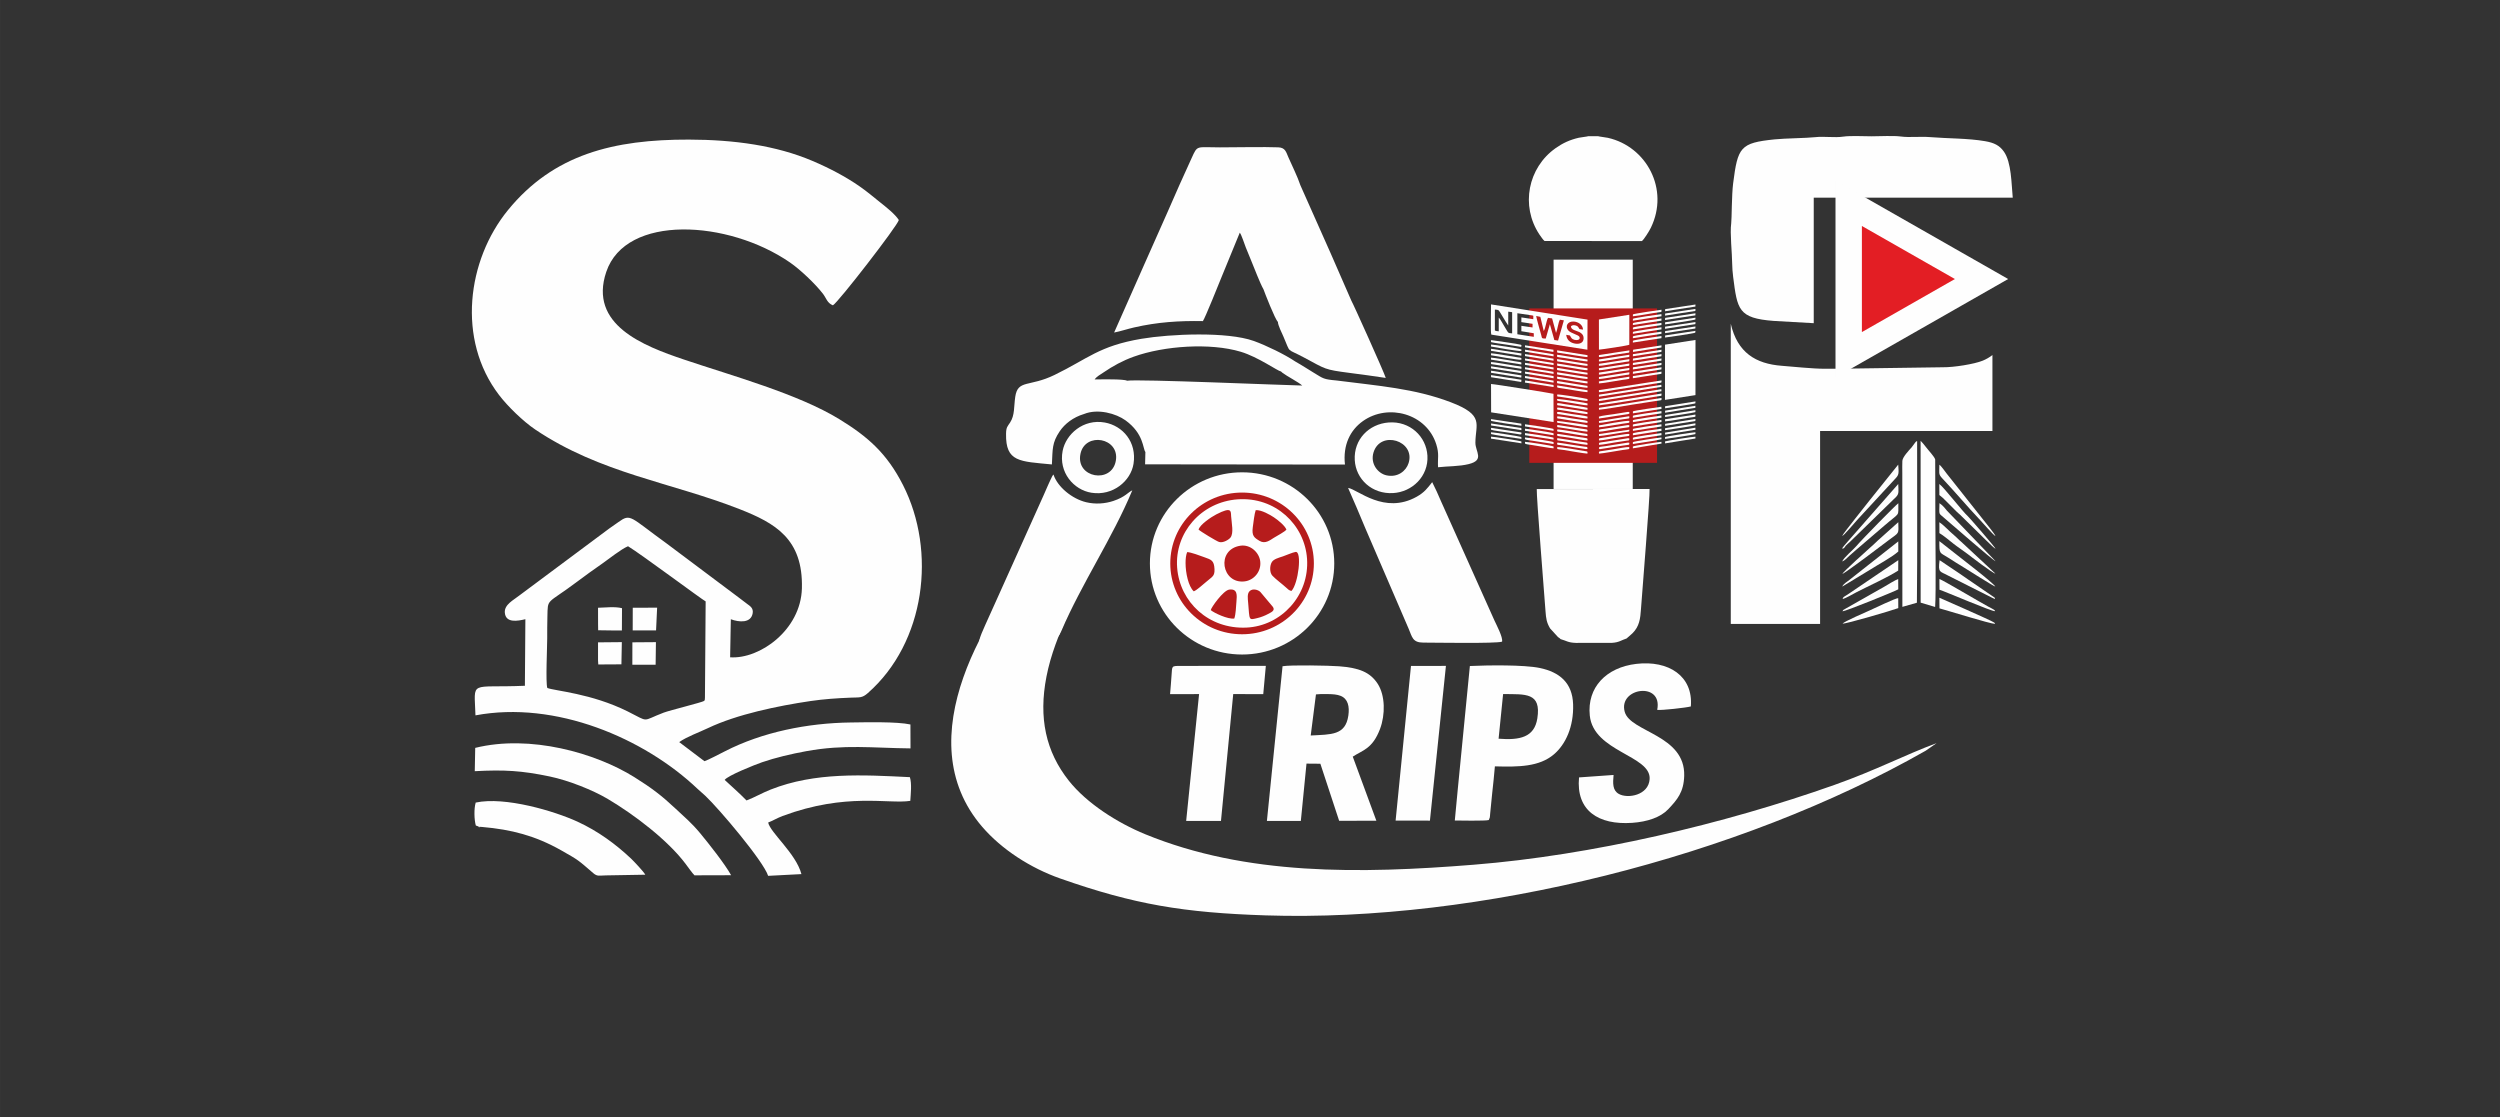<?xml version="1.0" encoding="UTF-8"?>
<!DOCTYPE svg PUBLIC "-//W3C//DTD SVG 1.1//EN" "http://www.w3.org/Graphics/SVG/1.1/DTD/svg11.dtd">
<!-- Creator: CorelDRAW -->
<svg xmlns="http://www.w3.org/2000/svg" xml:space="preserve" width="179px" height="80px" version="1.1" style="shape-rendering:geometricPrecision; text-rendering:geometricPrecision; image-rendering:optimizeQuality; fill-rule:evenodd; clip-rule:evenodd"
viewBox="0 0 168.648 75.374"
 xmlns:xlink="http://www.w3.org/1999/xlink"
 xmlns:xodm="http://www.corel.com/coreldraw/odm/2003">
 <rect x="0" y="0" width="168.648" height="75.374" fill="#333333" stroke="none"/>
 <defs>
  <style type="text/css">
   <![CDATA[
    .str1 {stroke:#FEFEFE;stroke-width:3.561;stroke-miterlimit:22.926}
    .str0 {stroke:#FEFEFE;stroke-width:0.712;stroke-miterlimit:22.926}
    .fil0 {fill:none}
    .fil2 {fill:#B61C1C}
    .fil6 {fill:#E31E24}
    .fil1 {fill:#FEFEFE}
    .fil5 {fill:#FEFEFE}
    .fil4 {fill:#B61C1C;fill-rule:nonzero}
    .fil3 {fill:#FEFEFE;fill-rule:nonzero}
   ]]>
  </style>
 </defs>
 <g id="Layer_x0020_1">
  <g id="_4949537232">
   <rect class="fil0" width="168.648" height="75.374"/>
   <path class="fil1" d="M40.345 42.003l0 0.074 0.006 0.44 1.192 0.016 0.409 -0.003 0.008 -1.502c-0.476,-0.121 -1.107,-0.044 -1.617,-0.029l0.002 1.004z"/>
   <polygon class="fil1" points="42.681,42.525 44.257,42.528 44.329,40.993 42.685,40.999 "/>
   <polygon class="fil1" points="40.343,43.646 40.342,43.871 40.342,44.543 40.359,44.825 41.92,44.816 41.948,43.318 40.342,43.333 "/>
   <path class="fil1" d="M32.027 52.024c1.99,-0.107 3.171,-0.036 5.044,0.354 1.298,0.271 2.923,0.922 3.934,1.522 1.78,1.056 4.044,2.773 5.252,4.386 0.149,0.199 0.446,0.619 0.591,0.763l2.472 -0.007c-0.403,-0.734 -1.511,-2.139 -2.099,-2.846 -0.571,-0.687 -1.025,-1.058 -1.646,-1.642 -0.936,-0.878 -1.606,-1.393 -2.793,-2.134 -2.6,-1.623 -7.018,-2.886 -10.725,-1.968l-0.03 1.572z"/>
   <path class="fil1" d="M32.535 55.788c1.959,0.17 3.569,0.586 5.309,1.568 1.243,0.702 1.143,0.659 2.185,1.553 0.271,0.232 0.405,0.151 0.841,0.145l2.659 -0.046c-0.082,-0.181 -0.791,-0.928 -0.951,-1.079 -1.043,-0.985 -2.239,-1.864 -3.628,-2.502 -1.529,-0.704 -4.883,-1.71 -6.86,-1.285 -0.124,0.413 -0.102,1.166 0.008,1.545 0.019,0.011 0.045,0.02 0.061,0.025 0.58,0.19 -0.3,0.018 0.376,0.076z"/>
   <path class="fil1" d="M36.914 43.049c0,-0.476 -0.001,-0.948 0.012,-1.423 0.034,-1.314 -0.096,-0.805 2.005,-2.384 0.559,-0.42 1.103,-0.811 1.693,-1.221 0.464,-0.323 1.266,-0.972 1.741,-1.172 0.873,0.528 5.006,3.61 5.237,3.722l-0.048 6.506c-0.032,0.266 0.027,0.069 -0.057,0.209 -0.113,0.089 -2.324,0.636 -2.72,0.786 -1.542,0.586 -0.926,0.673 -2.429,-0.076 -2.461,-1.225 -4.907,-1.383 -5.427,-1.585 -0.121,-0.335 -0.007,-2.783 -0.007,-3.362zm19.273 -22.452c0.361,-0.198 4.359,-5.365 4.447,-5.755 -0.255,-0.399 -0.857,-0.872 -1.27,-1.2 -0.482,-0.381 -0.838,-0.697 -1.383,-1.075 -0.919,-0.639 -2.013,-1.219 -3.158,-1.706 -2.457,-1.047 -5.292,-1.437 -8.349,-1.444 -5.064,-0.012 -9.131,0.984 -12.211,4.76 -2.749,3.37 -3.461,8.725 -0.599,12.469 0.584,0.764 1.621,1.777 2.449,2.334 4.396,2.956 9.16,3.555 13.765,5.361 2.414,0.947 4.305,2.006 4.217,5.35 -0.075,2.812 -2.853,4.788 -4.842,4.65l0.048 -2.567c0.559,0.207 1.356,0.277 1.473,-0.403 0.059,-0.345 -0.171,-0.483 -0.36,-0.622 -0.218,-0.159 -0.35,-0.269 -0.594,-0.451l-4.868 -3.648c-2.472,-1.782 -2.393,-2.037 -3.239,-1.428 -0.241,0.174 -0.395,0.279 -0.615,0.431l-6.082 4.53c-0.351,0.287 -1.008,0.594 -0.962,1.147 0.06,0.713 0.859,0.568 1.387,0.44l-0.033 4.491c-3.799,0.164 -3.41,-0.438 -3.334,1.996 5.403,-1.015 11.382,1.536 14.986,4.962 0.18,0.171 0.329,0.285 0.514,0.459 0.927,0.872 3.93,4.419 4.243,5.405l2.246 -0.117c-0.366,-1.39 -2.098,-2.792 -2.245,-3.479 0.29,-0.108 0.612,-0.307 0.975,-0.442 4.284,-1.596 7.146,-0.789 8.614,-1.02 0.029,-0.474 0.111,-1.155 -0.028,-1.599 -3.153,-0.155 -6.391,-0.353 -9.395,0.838 -0.58,0.229 -1.057,0.516 -1.625,0.734 -0.25,-0.26 -0.474,-0.463 -0.746,-0.718l-0.728 -0.668c0.201,-0.292 2.028,-1.02 2.521,-1.191 0.897,-0.31 1.984,-0.566 2.985,-0.748 2.571,-0.47 4.459,-0.214 7.03,-0.187l-0.005 -1.614c-0.919,-0.2 -3.015,-0.147 -4.034,-0.134 -2.892,0.037 -5.952,0.641 -8.492,1.949 -0.239,0.123 -1.192,0.617 -1.37,0.663l-1.702 -1.288c0.5,-0.358 1.333,-0.654 1.945,-0.946 1.954,-0.93 4.727,-1.502 6.914,-1.824 0.89,-0.131 1.789,-0.193 2.708,-0.229 0.638,-0.025 0.769,0.033 1.161,-0.311 3.874,-3.407 4.646,-9.551 2.369,-14.031 -1.094,-2.152 -2.389,-3.275 -4.299,-4.445 -2.786,-1.707 -7.242,-2.93 -10.476,-4.021 -2.731,-0.921 -6.447,-2.344 -5.243,-5.914 1.32,-3.913 8.232,-3.506 12.391,-0.636 0.7,0.483 1.7,1.433 2.223,2.108 0.233,0.302 0.284,0.629 0.676,0.784z"/>
   <polygon class="fil1" points="42.657,44.845 44.228,44.843 44.248,43.319 42.66,43.331 "/>
   <path class="fil1" d="M90.941 32.915c0.394,0.888 0.789,1.817 1.164,2.723l2.34 5.428c0.204,0.466 0.384,0.887 0.581,1.349 0.24,0.562 0.262,0.934 0.99,0.935 0.862,0.001 4.912,0.074 5.312,-0.064 0.071,-0.287 -0.373,-1.118 -0.509,-1.416l-3.597 -8.027c-0.112,-0.239 -0.204,-0.459 -0.303,-0.688l-0.304 -0.629c-0.318,0.404 -0.522,0.69 -1.041,0.981 -2.194,1.231 -3.995,-0.504 -4.633,-0.592z"/>
   <path class="fil1" d="M70.142 43.147c0.893,0.003 1.143,0.148 1.454,-0.578 1.377,-3.214 3.456,-6.282 4.788,-9.491 -0.28,0.118 -0.466,0.446 -1.28,0.716 -0.564,0.187 -1.208,0.234 -1.828,0.087 -0.945,-0.224 -1.939,-1.029 -2.21,-1.871 -0.027,0.031 -0.036,0.039 -0.071,0.091l-0.131 0.268c-0.045,0.107 -0.104,0.225 -0.155,0.339 -0.104,0.235 -0.211,0.494 -0.318,0.724l-3.147 6.999c-1.278,2.896 -1.613,3.188 -0.599,3.182l3.497 -0.466z"/>
   <path class="fil1" d="M77.267 30.492l-0.02 0.831 13.483 0.016c-0.146,-1.301 0.339,-2.316 1.217,-2.937 1.701,-1.202 4.29,-0.506 4.943,1.572 0.211,0.672 0.082,0.914 0.12,1.546 0.65,-0.074 1.43,-0.053 2.069,-0.213 1.086,-0.271 0.447,-0.83 0.45,-1.444 0.008,-1.268 0.63,-1.854 -1.66,-2.728 -2.452,-0.936 -4.89,-1.104 -7.706,-1.468 -0.897,-0.079 -0.896,-0.135 -1.517,-0.51 -0.44,-0.266 -0.827,-0.523 -1.265,-0.769 -0.711,-0.479 -1.961,-1.085 -2.794,-1.385 -1.805,-0.648 -5.654,-0.475 -7.587,-0.149 -2.864,0.483 -3.61,1.346 -5.865,2.44 -1.711,0.831 -2.471,0.294 -2.647,1.472 -0.097,0.648 -0.025,1.242 -0.345,1.732 -0.181,0.278 -0.268,0.313 -0.276,0.764 -0.034,1.917 0.924,1.857 3.093,2.068 0.055,-1.051 0.002,-1.455 0.529,-2.238 0.335,-0.496 0.901,-0.943 1.632,-1.162 0.947,-0.388 2.182,-0.026 2.805,0.426 1.242,0.903 1.161,1.903 1.341,2.136zm-1.995 0.595c-0.28,1.577 -2.723,1.156 -2.385,-0.47 0.311,-1.503 2.664,-1.099 2.385,0.47zm1.195 0.197c0.23,-1.471 -0.73,-2.562 -1.938,-2.781 -1.449,-0.262 -2.629,0.79 -2.845,1.915 -0.279,1.448 0.745,2.633 1.945,2.822 1.447,0.229 2.656,-0.794 2.838,-1.956zm18.557 -0.049c-0.17,0.543 -0.744,0.998 -1.497,0.83 -0.569,-0.126 -1.102,-0.777 -0.872,-1.54 0.462,-1.531 2.84,-0.796 2.369,0.71zm-3.633 -0.197c0.072,1.292 1.166,2.305 2.581,2.225 1.295,-0.072 2.402,-1.136 2.321,-2.522 -0.077,-1.3 -1.181,-2.353 -2.625,-2.24 -1.317,0.103 -2.355,1.138 -2.277,2.537zm-4.974 -5.977c0.04,0.041 0.036,0.039 0.091,0.083 0.275,0.217 1.108,0.645 1.339,0.864 -1.106,-0.016 -11.13,-0.449 -11.816,-0.324 -0.205,-0.127 -1.816,-0.089 -2.187,-0.087 0.139,-0.202 0.377,-0.321 0.608,-0.479 0.63,-0.431 1.289,-0.79 2.026,-1.055 2.047,-0.736 5.166,-0.952 7.226,-0.332 1.176,0.353 2.488,1.301 2.713,1.33z"/>
   <path class="fil1" d="M86.206 21.714c-0.002,0.219 0.277,0.768 0.375,0.996 0.515,1.187 0.154,0.746 1.376,1.402 1.509,0.808 1.369,0.819 3.086,1.044 0.815,0.106 1.625,0.214 2.439,0.338 -0.093,-0.339 -2.262,-5.15 -2.317,-5.202l-1.394 -3.191 -2.047 -4.601c-0.198,-0.595 -0.548,-1.289 -0.813,-1.894 -0.153,-0.35 -0.202,-0.647 -0.674,-0.667 -0.936,-0.039 -2.934,0.001 -3.945,0.002 -1.606,0.002 -1.495,-0.181 -1.908,0.728 -0.558,1.227 -1.089,2.393 -1.618,3.627l-1.611 3.626 -1.997 4.51c0.444,-0.085 0.889,-0.24 1.362,-0.347 1.558,-0.355 3.004,-0.453 4.625,-0.424 0.136,-0.168 1.1,-2.577 1.264,-2.98l1.225 -2.986c0.116,0.132 0.316,0.776 0.406,0.997 0.128,0.312 0.26,0.645 0.388,0.948 0.233,0.551 0.535,1.388 0.811,1.888 0.063,0.186 0.778,2.029 0.967,2.186z"/>
   <path class="fil1 str0" d="M83.79 32.218c3.237,0 5.862,2.592 5.862,5.79 0,3.198 -2.625,5.79 -5.862,5.79 -3.238,0 -5.863,-2.592 -5.863,-5.79 0,-3.198 2.625,-5.79 5.863,-5.79z"/>
   <path class="fil2 str0" d="M83.79 32.872c2.872,0 5.199,2.3 5.199,5.136 0,2.836 -2.327,5.135 -5.199,5.135 -2.872,0 -5.2,-2.299 -5.2,-5.135 0,-2.836 2.328,-5.136 5.2,-5.136z"/>
   <path class="fil1" d="M84.198 40.65c-0.022,-0.263 -0.077,-0.602 0.102,-0.774 0.205,-0.198 0.57,-0.094 0.722,0.057l0.849 1.012c0.175,0.253 -0.142,0.371 -0.334,0.477 -0.197,0.108 -0.452,0.208 -0.688,0.266 -0.636,0.155 -0.546,0.19 -0.651,-1.038zm-2.521 0.509c0.018,-0.166 0.844,-1.333 1.247,-1.385 0.564,-0.074 0.526,0.376 0.484,0.827 -0.034,0.366 -0.037,0.814 -0.144,1.126 -0.432,0.063 -1.367,-0.38 -1.587,-0.568zm5.444 -1.294c-0.158,-0.023 -0.266,-0.14 -0.353,-0.221 -0.254,-0.234 -0.701,-0.562 -0.93,-0.804 -0.201,-0.211 -0.191,-0.686 -0.036,-0.929 0.127,-0.199 0.463,-0.286 0.739,-0.377 0.21,-0.069 0.661,-0.272 0.859,-0.301 0.446,-0.063 0.187,2.149 -0.279,2.632zm-7.144 -1.882c0,-0.268 0.024,-0.526 0.107,-0.738 0.259,0.005 0.898,0.252 1.161,0.346 0.474,0.167 0.656,0.22 0.684,0.801 0.013,0.287 -0.04,0.42 -0.19,0.553 -0.121,0.108 -0.275,0.234 -0.407,0.338 -0.189,0.15 -0.598,0.535 -0.802,0.608 -0.362,-0.335 -0.553,-1.245 -0.553,-1.908zm3.691 -1.168c0.685,-0.108 1.272,0.459 1.345,1.043 0.089,0.71 -0.44,1.288 -1.049,1.362 -1.554,0.191 -1.954,-2.143 -0.296,-2.405zm3.112 -1.09c-0.089,0.136 -0.644,0.43 -0.843,0.552 -0.261,0.16 -0.586,0.439 -0.964,0.213 -0.373,-0.222 -0.538,-0.341 -0.461,-0.926 0.04,-0.301 0.111,-0.916 0.197,-1.15 0.387,-0.027 0.977,0.32 1.218,0.479 0.269,0.177 0.747,0.558 0.853,0.832zm-5.926 0c0.094,-0.34 0.856,-0.85 1.196,-1.025 1.06,-0.547 0.976,-0.211 1,0.121 0.036,0.505 0.185,1.136 -0.041,1.44 -0.102,0.137 -0.494,0.384 -0.768,0.301 -0.183,-0.055 -1.282,-0.727 -1.387,-0.837zm2.642 -2.04c-2.465,0.174 -4.265,2.255 -4.087,4.608 0.177,2.329 2.133,4.162 4.68,4.044 2.329,-0.108 4.253,-2.158 4.083,-4.644 -0.158,-2.298 -2.141,-4.187 -4.676,-4.008z"/>
   <polygon class="fil3" points="104.804,32.987 104.804,17.516 110.144,17.516 110.144,32.987 "/>
   <polygon class="fil4" points="103.166,31.224 103.166,20.806 111.782,20.806 111.782,31.224 "/>
   <path class="fil5" d="M107.798 9.186l-0.646 0c-0.089,0.034 -0.495,0.071 -0.647,0.106 -0.605,0.14 -1.082,0.361 -1.565,0.702 -1.863,1.316 -2.38,3.884 -1.094,5.822 0.055,0.083 0.103,0.152 0.162,0.228 0.056,0.072 0.117,0.164 0.183,0.212l6.569 0.008c0.151,-0.12 0.491,-0.662 0.61,-0.909 1.252,-2.582 -0.286,-5.466 -2.905,-6.058 -0.151,-0.035 -0.579,-0.078 -0.667,-0.111z"/>
   <path class="fil5" d="M105.279 43.116c0.402,0.113 0.498,0.237 1.027,0.254l2.432 -0.003c0.491,-0.029 0.635,-0.182 0.991,-0.296l0.387 -0.341c0.48,-0.468 0.539,-1 0.583,-1.639 0.075,-1.093 0.614,-7.634 0.58,-8.104l-7.61 0.006c-0.027,0.482 0.512,7.135 0.59,8.238 0.037,0.504 0.076,0.767 0.309,1.161l0.533 0.584c0.072,0.052 0.145,0.091 0.178,0.14z"/>
   <path class="fil1" d="M107.862 26.32l0.001 0.136c0.234,0.004 0.811,-0.115 1.07,-0.156l2.7 -0.422c0.502,-0.082 0.452,-0.011 0.45,-0.215l-4.221 0.657z"/>
   <path class="fil1" d="M107.867 27.345c0.207,-0.004 3.265,-0.5 3.787,-0.583 0.494,-0.08 0.429,-0.01 0.429,-0.214l-4.22 0.67 0.004 0.127z"/>
   <path class="fil1" d="M107.867 27.64c0.177,0.001 1.849,-0.278 2.163,-0.329 0.358,-0.058 0.724,-0.114 1.081,-0.169 0.185,-0.029 0.358,-0.055 0.542,-0.084 0.496,-0.081 0.433,-0.011 0.429,-0.214l-4.22 0.669 0.005 0.127z"/>
   <polygon class="fil1" points="112.081,26.393 112.073,26.254 107.862,26.92 107.867,27.057 "/>
   <polygon class="fil1" points="112.081,26.096 112.071,25.958 107.863,26.625 107.866,26.762 "/>
   <path class="fil1" d="M100.582 23.376c0.264,0.053 1.927,0.345 2.049,0.3l0.004 -0.099c-0.11,-0.078 -2.013,-0.336 -2.05,-0.338l-0.003 0.137z"/>
   <path class="fil1" d="M107.092 27.048l0.001 -0.126c-0.21,-0.067 -1.942,-0.342 -2.049,-0.307 -0.004,0.163 0.002,0.13 0.181,0.151 0.427,0.052 1.626,0.287 1.867,0.282z"/>
   <path class="fil1" d="M107.086 30.601c0.02,-0.144 0.012,-0.142 -0.127,-0.164 -0.229,-0.036 -1.806,-0.319 -1.918,-0.265 0.004,0.171 0.002,0.116 0.449,0.184 0.4,0.061 1.307,0.229 1.596,0.245z"/>
   <path class="fil1" d="M105.14 28.971l-0.08 0.009c-0.003,-0.006 -0.013,0.003 -0.019,0.006 0.002,0.16 0.015,0.126 0.188,0.149 0.468,0.063 1.573,0.271 1.864,0.282l-0.015 -0.136c-0.042,-0.012 -1.721,-0.299 -1.938,-0.31z"/>
   <path class="fil1" d="M100.583 23.967c0.256,0.045 1.933,0.342 2.047,0.302l0.005 -0.099c-0.072,-0.055 -0.146,-0.048 -0.242,-0.063 -0.415,-0.061 -1.563,-0.267 -1.808,-0.276l-0.002 0.136z"/>
   <path class="fil1" d="M107.868 28.825c0.211,-0.002 1.244,-0.19 1.6,-0.243 0.499,-0.075 0.446,-0.024 0.448,-0.188 -0.131,-0.055 -2.038,0.298 -2.053,0.304l0.005 0.127z"/>
   <path class="fil1" d="M112.32 29.61c0.212,-0.019 1.97,-0.286 2.051,-0.327l0.002 -0.123c-0.143,-0.005 -1.964,0.28 -2.047,0.32l-0.006 0.13z"/>
   <path class="fil1" d="M102.627 29.48c-0.079,-0.04 -1.898,-0.325 -2.045,-0.32l0.005 0.122c0.079,0.042 1.838,0.309 2.05,0.328l-0.01 -0.13z"/>
   <path class="fil1" d="M107.091 28.404c-0.143,-0.062 -0.818,-0.142 -1.023,-0.174 -0.104,-0.016 -0.925,-0.174 -1.026,-0.133 -0.001,0.16 0.003,0.125 0.185,0.15 0.439,0.061 1.618,0.276 1.863,0.282l0.001 -0.125z"/>
   <path class="fil1" d="M100.583 23.078c0.306,0.076 0.707,0.115 1.032,0.167l0.906 0.142c0.088,0.01 0.047,0.018 0.109,-0.007l0.005 -0.099c-0.025,-0.017 -0.013,-0.014 -0.053,-0.028 -0.153,-0.056 -1.981,-0.308 -1.996,-0.309l-0.003 0.134z"/>
   <path class="fil1" d="M106.071 27.936c-0.174,-0.027 -0.348,-0.056 -0.521,-0.083 -0.102,-0.015 -0.414,-0.089 -0.508,-0.052 -0.001,0.161 0.005,0.128 0.185,0.149l0.798 0.125c0.277,0.042 0.81,0.157 1.066,0.158l0.002 -0.128c-0.201,-0.072 -0.778,-0.132 -1.022,-0.169z"/>
   <path class="fil1" d="M107.093 27.514c-0.174,-0.063 -1.218,-0.2 -1.543,-0.252 -0.104,-0.016 -0.413,-0.089 -0.507,-0.054 -0.003,0.161 0.002,0.129 0.183,0.151 0.447,0.054 1.603,0.283 1.865,0.281l0.002 -0.126z"/>
   <path class="fil1" d="M107.871 30.601c0.288,-0.016 1.196,-0.184 1.596,-0.245 0.476,-0.073 0.443,-0.015 0.448,-0.184l-0.04 -0.012c-0.119,-0.02 -0.79,0.108 -1.054,0.151 -0.189,0.03 -0.371,0.058 -0.561,0.088 -0.093,0.015 -0.193,0.024 -0.285,0.041 -0.126,0.024 -0.123,0.03 -0.104,0.161z"/>
   <path class="fil1" d="M107.87 29.712c0.285,-0.009 0.755,-0.114 1.058,-0.16 0.178,-0.027 0.363,-0.056 0.536,-0.082 0.49,-0.074 0.448,-0.026 0.45,-0.188l-0.04 -0.01c-0.147,-0.02 -1.242,0.184 -1.613,0.24 -0.092,0.014 -0.194,0.025 -0.285,0.042 -0.125,0.023 -0.122,0.03 -0.106,0.158z"/>
   <path class="fil1" d="M107.093 27.811c-0.166,-0.063 -1.224,-0.204 -1.542,-0.253 -0.118,-0.018 -0.423,-0.086 -0.509,-0.054 -0.001,0.162 0.001,0.126 0.184,0.15 0.439,0.057 1.606,0.28 1.864,0.282l0.003 -0.125z"/>
   <path class="fil1" d="M112.321 28.426c0.35,-0.025 1.209,-0.183 1.639,-0.251 0.469,-0.073 0.416,-0.015 0.41,-0.209l-2.047 0.316 -0.002 0.144z"/>
   <path class="fil1" d="M107.87 29.12c0.245,0 0.788,-0.116 1.06,-0.158 0.179,-0.029 0.357,-0.056 0.538,-0.084 0.482,-0.073 0.445,-0.022 0.448,-0.188l-0.079 -0.015c0,0 -0.058,0.005 -0.063,0.006l-1.513 0.238c-0.4,0.061 -0.415,0.023 -0.391,0.201z"/>
   <path class="fil1" d="M107.87 30.01c0.298,-0.014 0.746,-0.113 1.059,-0.161l0.819 -0.124c0.174,-0.023 0.164,0.002 0.167,-0.146 -0.006,-0.003 -0.015,-0.005 -0.02,-0.006 -0.09,-0.018 -0.018,-0.021 -0.252,0.017 -0.098,0.016 -0.186,0.03 -0.282,0.045l-1.101 0.172c-0.407,0.062 -0.411,0.022 -0.39,0.203z"/>
   <path class="fil1" d="M104.803 30.122c-0.112,-0.069 -1.678,-0.297 -1.927,-0.317l-0.002 0.12c0.084,0.056 0.371,0.08 0.477,0.097 0.345,0.053 1.219,0.212 1.452,0.222l0 -0.122z"/>
   <path class="fil1" d="M100.583 24.559l2.049 0.324c0.003,-0.209 0.067,-0.134 -0.433,-0.215 -0.337,-0.055 -1.416,-0.241 -1.615,-0.245l-0.001 0.136z"/>
   <path class="fil1" d="M107.093 27.218c-0.168,-0.06 -1.228,-0.204 -1.544,-0.252l-0.506 -0.054 -0.002 0.099c0.073,0.045 0.159,0.047 0.249,0.061l0.778 0.121c0.277,0.043 0.763,0.15 1.024,0.151l0.001 -0.126z"/>
   <path class="fil1" d="M107.863 25.432l0.001 0.136c0.227,0.007 1.442,-0.226 1.87,-0.28 0.205,-0.025 0.181,0.007 0.181,-0.174l-2.052 0.318z"/>
   <path class="fil1" d="M107.865 24.249l-0.002 0.134c0.186,0.015 1.474,-0.23 1.875,-0.279 0.197,-0.023 0.177,0.005 0.177,-0.173l-2.05 0.318z"/>
   <path class="fil1" d="M106.958 29.845l-1.857 -0.281c-0.046,0.004 -0.04,0.006 -0.06,0.015 0.002,0.157 0.019,0.126 0.189,0.148 0.488,0.062 1.541,0.268 1.857,0.283 0.017,-0.145 0.012,-0.142 -0.129,-0.165z"/>
   <path class="fil1" d="M107.863 24.545l0 0.133c0.156,0.014 0.872,-0.121 1.072,-0.153l0.802 -0.125c0.2,-0.025 0.176,0.007 0.179,-0.173l-2.053 0.318z"/>
   <path class="fil1" d="M107.861 25.729l0.003 0.136c0.169,0.007 1.279,-0.193 1.61,-0.242 0.5,-0.074 0.439,-0.024 0.442,-0.212l-2.055 0.318z"/>
   <path class="fil1" d="M107.863 25.136l0 0.135c0.223,0.01 1.453,-0.227 1.874,-0.279 0.202,-0.026 0.177,0.007 0.179,-0.173l-2.053 0.317z"/>
   <path class="fil1" d="M107.863 24.841l0.001 0.134c0.178,0.013 0.849,-0.119 1.071,-0.155 0.182,-0.029 0.36,-0.057 0.541,-0.085 0.087,-0.014 0.173,-0.027 0.259,-0.038 0.196,-0.024 0.181,0.005 0.18,-0.173l-2.052 0.317z"/>
   <path class="fil1" d="M106.958 29.55l-1.856 -0.281c-0.042,0.003 -0.041,0.005 -0.061,0.013 0.002,0.166 -0.007,0.12 0.451,0.189 0.174,0.026 0.359,0.055 0.537,0.082 0.302,0.045 0.773,0.151 1.057,0.16 0.019,-0.142 0.01,-0.141 -0.128,-0.163z"/>
   <path class="fil1" d="M106.957 28.958l-1.857 -0.282c-0.04,0.003 -0.042,0.007 -0.059,0.014 0.002,0.159 0.013,0.125 0.186,0.147 0.43,0.056 1.624,0.283 1.859,0.283 0.019,-0.138 0.004,-0.141 -0.129,-0.162z"/>
   <path class="fil1" d="M107.091 24.383l0.002 -0.128 -2.051 -0.326c0,0.198 -0.074,0.137 0.438,0.215 0.31,0.047 1.465,0.251 1.611,0.239z"/>
   <path class="fil1" d="M107.864 23.953l0 0.134c0.165,0.015 0.857,-0.122 1.075,-0.156l0.799 -0.122c0.199,-0.025 0.176,0.006 0.177,-0.172l-2.051 0.316z"/>
   <path class="fil1" d="M100.584 24.261l2.04 0.325 0.012 -0.119c-0.075,-0.055 -0.15,-0.051 -0.242,-0.064 -0.089,-0.013 -0.172,-0.028 -0.262,-0.042 -0.339,-0.052 -1.348,-0.232 -1.55,-0.234l0.002 0.134z"/>
   <path class="fil1" d="M107.091 25.568l0.003 -0.128 -2.052 -0.328c-0.001,0.207 -0.075,0.133 0.437,0.214 0.333,0.052 1.426,0.248 1.612,0.242z"/>
   <path class="fil1" d="M107.091 24.975l0.002 -0.128 -2.05 -0.326c-0.003,0.204 -0.065,0.135 0.437,0.214 0.181,0.028 0.359,0.056 0.542,0.085 0.217,0.035 0.901,0.168 1.069,0.155z"/>
   <path class="fil1" d="M107.091 26.16l0.003 -0.127 -2.052 -0.33c0,0.203 -0.084,0.133 0.44,0.216 0.33,0.052 1.424,0.245 1.609,0.241z"/>
   <path class="fil1" d="M112.085 29.064l-0.009 -0.146c-0.256,0.029 -1.81,0.248 -1.922,0.315l0 0.13 1.931 -0.299z"/>
   <path class="fil1" d="M107.093 25.271l0 -0.126 -2.052 -0.329c0.002,0.198 -0.081,0.135 0.441,0.216 0.306,0.048 1.462,0.249 1.611,0.239z"/>
   <path class="fil1" d="M102.628 29.776c-0.076,-0.038 -1.916,-0.327 -2.044,-0.319l-0.002 0.133 2.054 0.316 -0.008 -0.13z"/>
   <polygon class="fil1" points="100.585,25.447 102.621,25.768 102.637,25.62 100.585,25.304 "/>
   <path class="fil1" d="M107.091 25.865l0.003 -0.13 -2.052 -0.327c0.002,0.193 -0.071,0.138 0.44,0.214 0.33,0.049 1.441,0.249 1.609,0.243z"/>
   <path class="fil1" d="M109.794 27.941c0.018,-0.004 0.045,-0.01 0.062,-0.015 0.058,-0.019 0.036,-0.013 0.059,-0.026l0 -0.099c-0.008,-0.003 0,-0.024 -0.117,-0.012l-0.913 0.147c-0.218,0.034 -0.855,0.105 -1.023,0.171l0.005 0.126 1.927 -0.292z"/>
   <path class="fil1" d="M107.907 30.287c0.192,0.043 -0.135,-0.005 0.046,0.009l1.533 -0.238c0.449,-0.072 0.425,-0.008 0.429,-0.183 -0.006,-0.002 -0.015,-0.005 -0.02,-0.006l-0.059 -0.011c-0.001,0 -0.06,0.005 -0.063,0.006 -0.041,0.006 -0.091,0.016 -0.133,0.023 -0.089,0.014 -0.171,0.026 -0.258,0.04l-1.08 0.171c-0.398,0.058 -0.433,0.014 -0.439,0.173l0.044 0.016z"/>
   <path class="fil1" d="M107.09 24.087l0.002 -0.126 -2.05 -0.328c0.001,0.175 -0.033,0.15 0.155,0.174 0.381,0.049 1.745,0.294 1.893,0.28z"/>
   <path class="fil1" d="M107.092 24.678l0 -0.125 -2.051 -0.329c0.002,0.176 -0.031,0.15 0.157,0.174 0.389,0.047 1.725,0.295 1.894,0.28z"/>
   <polygon class="fil1" points="100.584,23.669 102.625,23.994 102.636,23.845 100.584,23.529 "/>
   <path class="fil1" d="M105.04 26.121c0.02,0.013 0.021,0.017 0.058,0.03 0.025,0.008 0.038,0.011 0.061,0.016l0.39 0.059c0.297,0.049 1.38,0.233 1.543,0.23l0.001 -0.127 -2.044 -0.329 -0.009 0.121z"/>
   <polygon class="fil1" points="100.585,25.15 102.622,25.472 102.636,25.325 100.585,25.008 "/>
   <polygon class="fil1" points="100.585,24.853 102.621,25.176 102.636,25.028 100.583,24.712 "/>
   <path class="fil1" d="M107.093 28.698c-0.15,-0.06 -0.819,-0.143 -1.025,-0.172l-1.027 -0.132c0.002,0.16 0.004,0.123 0.186,0.147 0.435,0.058 1.618,0.281 1.864,0.284l0.002 -0.127z"/>
   <path class="fil1" d="M112.33 21.741l-0.011 0.144c0.231,-0.026 1.973,-0.285 2.051,-0.333l0.005 -0.121 -2.045 0.31z"/>
   <path class="fil1" d="M112.331 22.628l-0.01 0.142c0.234,-0.02 1.933,-0.275 2.037,-0.327l0.017 -0.124 -2.044 0.309z"/>
   <path class="fil1" d="M112.085 28.472l-0.007 -0.147c-0.244,0.028 -1.829,0.26 -1.924,0.315l-0.002 0.131 1.933 -0.299z"/>
   <path class="fil1" d="M112.085 27.882l-0.009 -0.149c-0.263,0.041 -1.809,0.251 -1.921,0.315l-0.004 0.132 1.934 -0.298z"/>
   <path class="fil1" d="M114.373 29.581l0 -0.124c-0.13,-0.008 -1.969,0.282 -2.047,0.319l-0.003 0.135 2.05 -0.33z"/>
   <path class="fil1" d="M106.891 30.132l-1.789 -0.272c-0.043,0.004 -0.042,0.007 -0.061,0.015 0.002,0.158 0.019,0.126 0.189,0.147 0.09,0.011 0.171,0.025 0.262,0.04l1.336 0.209c0.027,0.004 0.109,0.021 0.13,0.022 0.035,0.003 0.035,0.004 0.069,0 0.064,-0.008 0.029,0.001 0.067,-0.022 -0.006,-0.146 -0.043,-0.118 -0.203,-0.139z"/>
   <path class="fil1" d="M112.323 27.543c0.234,-0.031 1.973,-0.29 2.047,-0.335l0.004 -0.129 -2.047 0.326 -0.004 0.138z"/>
   <path class="fil1" d="M110.157 21.207l-0.005 0.129c0.544,-0.054 1.229,-0.206 1.782,-0.273 0.18,-0.021 0.15,0.001 0.149,-0.169 -0.24,0.03 -1.833,0.262 -1.926,0.313z"/>
   <path class="fil1" d="M112.084 29.359l-0.008 -0.145c-0.24,0.026 -1.822,0.254 -1.921,0.316l-0.001 0.127 1.93 -0.298z"/>
   <path class="fil1" d="M104.802 29.826c-0.087,-0.057 -1.722,-0.301 -1.926,-0.317l-0.003 0.119c0.074,0.055 0.366,0.082 0.479,0.1 0.157,0.024 0.317,0.049 0.476,0.074 0.324,0.05 0.65,0.101 0.976,0.151l-0.002 -0.127z"/>
   <path class="fil1" d="M112.086 27.585l-0.013 -0.146c-0.256,0.038 -1.81,0.251 -1.918,0.312l0 0.133 1.931 -0.299z"/>
   <path class="fil1" d="M104.805 29.362l-0.003 -0.129c-0.112,-0.067 -1.666,-0.286 -1.926,-0.315l-0.002 0.143 1.931 0.301z"/>
   <path class="fil1" d="M110.157 21.503l-0.005 0.13 1.931 -0.298 -0.005 -0.144c-0.235,0.023 -1.829,0.257 -1.921,0.312z"/>
   <path class="fil1" d="M112.323 28.132c0.227,-0.026 1.974,-0.288 2.048,-0.331l0 -0.13 -2.043 0.327 -0.005 0.134z"/>
   <path class="fil1" d="M102.382 29.28c0.092,0.016 0.179,0.048 0.254,0.002l-0.006 -0.11 -2.045 -0.307 -0.003 0.124c0.146,0.057 0.809,0.139 1.021,0.171 0.172,0.025 0.341,0.051 0.517,0.079 0.084,0.014 0.178,0.027 0.262,0.041z"/>
   <path class="fil1" d="M112.32 29.019c0.188,-0.015 1.991,-0.296 2.052,-0.329l-0.001 -0.133 -2.044 0.33 -0.007 0.132z"/>
   <path class="fil1" d="M100.587 28.394c0.064,0.036 1.839,0.309 2.048,0.33l-0.007 -0.143 -2.046 -0.309 0.005 0.122z"/>
   <path class="fil1" d="M104.804 29.655l-0.003 -0.125c-0.094,-0.06 -1.686,-0.292 -1.925,-0.316l-0.001 0.144 1.929 0.297z"/>
   <path class="fil1" d="M110.156 22.689l-0.004 0.126 1.931 -0.297 -0.003 -0.143c-0.256,0.03 -1.821,0.25 -1.924,0.314z"/>
   <path class="fil1" d="M112.085 28.768l-0.009 -0.147c-0.222,0.027 -1.843,0.269 -1.922,0.316l0.002 0.129 1.929 -0.298z"/>
   <path class="fil1" d="M112.084 28.176l-0.009 -0.147c-0.251,0.038 -1.822,0.259 -1.919,0.315l-0.001 0.13 1.929 -0.298z"/>
   <path class="fil1" d="M110.157 21.799l-0.006 0.128 1.932 -0.297 -0.004 -0.145c-0.274,0.042 -1.808,0.246 -1.922,0.314z"/>
   <path class="fil1" d="M110.152 29.953c0.327,-0.05 0.652,-0.101 0.977,-0.151 0.167,-0.026 0.331,-0.052 0.497,-0.078l0.459 -0.096 -0.007 -0.119c-0.204,0.016 -1.837,0.26 -1.925,0.317l-0.001 0.127z"/>
   <path class="fil1" d="M110.156 22.985l-0.005 0.125 1.93 -0.297 -0.001 -0.144c-0.274,0.039 -1.809,0.248 -1.924,0.316z"/>
   <path class="fil1" d="M110.156 22.392l-0.005 0.127 1.932 -0.298 -0.004 -0.144c-0.222,0.024 -1.841,0.265 -1.923,0.315z"/>
   <polygon class="fil1" points="112.333,20.853 112.321,20.998 114.371,20.681 114.375,20.542 "/>
   <polygon class="fil1" points="112.325,22.037 112.321,22.181 114.369,21.865 114.375,21.726 "/>
   <path class="fil1" d="M104.803 29.062l-0.003 -0.125c-0.085,-0.052 -1.695,-0.291 -1.923,-0.316l-0.003 0.144 1.929 0.297z"/>
   <path class="fil1" d="M107.87 28.528c0.287,-0.007 0.758,-0.113 1.06,-0.158 0.179,-0.026 0.36,-0.056 0.542,-0.085 0.483,-0.078 0.443,-0.011 0.443,-0.188 -0.041,-0.016 0.041,-0.005 -0.057,-0.013l-1.995 0.32 0.007 0.124z"/>
   <polygon class="fil1" points="112.332,21.444 112.32,21.589 114.37,21.273 114.374,21.134 "/>
   <polygon class="fil1" points="112.331,21.149 112.32,21.293 114.369,20.977 114.375,20.839 "/>
   <polygon class="fil1" points="114.368,28.404 114.372,28.262 112.326,28.591 112.325,28.727 "/>
   <polygon class="fil1" points="100.591,28.705 102.637,29.019 102.627,28.876 100.582,28.568 "/>
   <polygon class="fil1" points="112.33,22.332 112.321,22.474 114.367,22.161 114.375,22.023 "/>
   <polygon class="fil1" points="114.37,27.511 114.37,27.374 112.328,27.702 112.322,27.841 "/>
   <polygon class="fil1" points="114.374,28.989 114.37,28.853 112.325,29.184 112.324,29.319 "/>
   <polygon class="fil1" points="110.17,23.593 110.156,23.742 112.08,23.441 112.084,23.297 "/>
   <polygon class="fil1" points="110.158,24.482 110.151,24.628 112.077,24.329 112.084,24.184 "/>
   <polygon class="fil1" points="110.158,25.074 110.151,25.219 112.077,24.921 112.084,24.776 "/>
   <polygon class="fil1" points="110.155,25.37 110.152,25.515 112.076,25.217 112.084,25.072 "/>
   <polygon class="fil1" points="110.159,23.891 110.151,24.035 112.078,23.737 112.085,23.593 "/>
   <polygon class="fil1" points="110.16,24.187 110.152,24.331 112.078,24.033 112.085,23.889 "/>
   <polygon class="fil1" points="110.16,24.778 110.151,24.923 112.077,24.625 112.085,24.481 "/>
   <path class="fil1" d="M107.868 29.417c0.251,-0.01 1.221,-0.186 1.6,-0.244 0.475,-0.072 0.444,-0.016 0.448,-0.187l-2.048 0.295 0 0.136z"/>
   <polygon class="fil1" points="102.877,25.208 104.804,25.518 104.802,25.371 102.875,25.069 "/>
   <polygon class="fil1" points="102.871,25.809 104.805,26.109 104.8,25.973 102.886,25.662 "/>
   <polygon class="fil1" points="102.876,23.429 104.792,23.741 104.797,23.594 102.875,23.294 "/>
   <path class="fil1" d="M112.085 29.924l-0.007 -0.119c-0.235,0.019 -1.826,0.253 -1.926,0.317l0.002 0.122 1.931 -0.32z"/>
   <polygon class="fil1" points="102.877,24.022 104.802,24.334 104.8,24.195 102.874,23.885 "/>
   <polygon class="fil1" points="102.876,23.726 104.804,24.039 104.8,23.899 102.874,23.59 "/>
   <polygon class="fil1" points="102.877,24.615 104.804,24.926 104.8,24.787 102.875,24.477 "/>
   <polygon class="fil1" points="102.877,25.504 104.804,25.813 104.801,25.677 102.875,25.365 "/>
   <polygon class="fil1" points="102.877,24.318 104.804,24.63 104.8,24.491 102.875,24.182 "/>
   <polygon class="fil1" points="102.876,24.911 104.804,25.222 104.801,25.084 102.876,24.774 "/>
   <path class="fil1" d="M100.59 27.816l4.214 0.657 -0.007 -1.907c-0.045,-0.024 -3.992,-0.659 -4.213,-0.662l0.006 1.912z"/>
   <polygon class="fil1" points="114.375,26.654 114.377,22.933 112.321,23.251 112.319,26.976 "/>
   <path class="fil1" d="M107.862 21.552l0.002 2.035c0.234,-0.015 1.936,-0.272 2.047,-0.33l0.002 -2.023 -2.051 0.318z"/>
   <path class="fil1" d="M110.158 22.096l-0.005 0.127 1.928 -0.297 -0.002 -0.143c-0.254,0.029 -1.814,0.248 -1.921,0.313z"/>
   <path class="fil1" d="M105.905 22.632c0.089,0.142 0.099,0.236 0.309,0.293 0.158,0.042 0.423,0.013 0.333,-0.201 -0.057,-0.137 -0.576,-0.235 -0.746,-0.429 -0.251,-0.288 -0.042,-0.639 0.378,-0.603 0.318,0.028 0.594,0.233 0.611,0.542l-0.237 -0.034c-0.077,-0.094 -0.072,-0.179 -0.221,-0.232 -0.14,-0.049 -0.254,-0.039 -0.348,0.03 -0.048,0.259 0.38,0.309 0.559,0.404 0.099,0.054 0.196,0.125 0.246,0.227 0.057,0.118 0.054,0.274 -0.008,0.384 -0.115,0.207 -0.452,0.221 -0.72,0.113 -0.228,-0.091 -0.371,-0.259 -0.405,-0.539l0.249 0.045zm-5.062 -1.748c0.223,0.021 0.244,0.003 0.339,0.169 0.068,0.118 0.12,0.197 0.188,0.309 0.065,0.107 0.123,0.201 0.187,0.308 0.048,0.08 0.157,0.234 0.187,0.288l0.001 -0.934 0.263 0.035 0 1.432c-0.318,-0.035 -0.221,0.014 -0.525,-0.476 -0.1,-0.162 -0.27,-0.484 -0.378,-0.596l-0.001 0.931c-0.102,-0.011 -0.186,-0.014 -0.261,-0.057l0 -1.409zm1.517 0.246l1.021 0.151c0.061,0.02 0.031,0.011 0.055,0.025l-0.001 0.226 -0.803 -0.12 -0.004 0.317 0.757 0.115 -0.002 0.246 -0.752 -0.111 -0.001 0.365 0.837 0.136 0.002 0.241 -1.109 -0.172 0 -1.419zm1.914 1.71c-0.294,-0.011 -0.242,-0.006 -0.305,-0.24 -0.089,-0.327 -0.297,-1.03 -0.34,-1.284l0.282 0.058 0.229 0.955c0.131,-0.199 0.16,-0.659 0.288,-0.886l0.276 0.037 0.265 0.979c0.102,-0.226 0.149,-0.707 0.259,-0.892l0.27 0.044 -0.392 1.364 -0.252 -0.037 -0.301 -1.068 -0.279 0.97zm-3.672 -0.267l6.483 1.018 0.008 -2.03 -6.509 -1.026c0.008,0.335 -0.043,1.873 0.018,2.038z"/>
   <path class="fil1" d="M134.604 39.571c-0.106,-0.232 -2.499,-2.058 -2.798,-2.3l-0.978 -0.767c-0.005,0.921 0.009,0.738 0.61,1.125 0.34,0.218 0.675,0.433 1.03,0.645 0.335,0.199 1.952,1.242 2.136,1.297z"/>
   <path class="fil1" d="M124.28 38.718c0.19,-0.045 2.866,-2.078 3.157,-2.298 0.701,-0.529 0.641,-0.351 0.621,-1.194l-1.408 1.262c-0.162,0.168 -0.314,0.293 -0.486,0.449 -0.165,0.151 -1.814,1.62 -1.884,1.781z"/>
   <path class="fil1" d="M124.269 37.879c0.196,-0.073 0.319,-0.236 0.488,-0.385 0.161,-0.144 0.3,-0.272 0.473,-0.415l1.887 -1.619c1.101,-0.956 0.927,-0.555 0.944,-1.512 -0.115,0.059 -2.487,2.476 -2.834,2.893 -0.191,0.23 -0.829,0.752 -0.958,1.038z"/>
   <path class="fil1" d="M134.612 36.168c-0.032,-0.152 -0.735,-0.98 -0.908,-1.214l-2.375 -2.997c-0.099,-0.122 -0.372,-0.523 -0.5,-0.609 0.004,0.563 -0.091,0.619 0.205,0.932 0.854,0.901 1.665,1.88 2.548,2.808 0.183,0.193 0.877,0.996 1.03,1.08z"/>
   <path class="fil1" d="M124.291 41.241c0.195,0.002 3.431,-1.306 3.765,-1.485l-0.005 -0.695c-0.177,0.052 -0.717,0.39 -0.93,0.513 -0.331,0.191 -0.637,0.357 -0.956,0.541l-1.682 0.954c-0.147,0.085 -0.121,0.049 -0.192,0.172z"/>
   <path class="fil1" d="M130.831 35.576l0 0.388c0.261,0.146 0.661,0.487 0.932,0.701 0.315,0.249 0.64,0.454 0.947,0.69 0.161,0.124 1.75,1.348 1.898,1.339l-2.311 -2.149c-0.176,-0.142 -0.31,-0.304 -0.485,-0.447 -0.332,-0.27 -0.631,-0.631 -0.984,-0.868l0.003 0.346z"/>
   <path class="fil1" d="M124.264 37.008c0.168,-0.001 0.133,-0.056 0.254,-0.196 0.092,-0.106 0.178,-0.159 0.279,-0.258l3.11 -3.03c0.214,-0.22 0.162,-0.384 0.146,-0.873l-2.863 3.262c-0.23,0.28 -0.865,0.95 -0.926,1.095z"/>
   <path class="fil1" d="M130.836 39.782c0.345,0.105 3.606,1.508 3.747,1.446 -0.049,-0.098 0.018,-0.027 -0.105,-0.117 -0.02,-0.015 -0.076,-0.044 -0.113,-0.064 -0.087,-0.047 -0.16,-0.084 -0.23,-0.121 -0.564,-0.299 -3.051,-1.785 -3.304,-1.866l0.005 0.722z"/>
   <path class="fil1" d="M124.307 40.413c0.2,-0.05 0.719,-0.353 0.939,-0.467 0.818,-0.422 2.115,-1.005 2.805,-1.455l0.006 -0.702 -3.346 2.269c-0.267,0.187 -0.391,0.198 -0.404,0.355z"/>
   <path class="fil1" d="M134.618 37.859l-3.292 -3.425c-0.164,-0.207 -0.298,-0.36 -0.491,-0.489 -0.005,0.148 -0.013,0.32 -0.012,0.467 0.002,0.217 0.005,0.252 0.145,0.368 0.456,0.38 3.508,3.059 3.65,3.079z"/>
   <path class="fil1" d="M130.835 41.039c0.615,0.166 3.391,1.038 3.755,1.049 -0.064,-0.113 -0.007,-0.038 -0.095,-0.108 -0.156,-0.122 -3.664,-1.656 -3.667,-1.657l0.007 0.716z"/>
   <path class="fil1" d="M124.297 42.068c0.209,0.035 3.356,-0.893 3.76,-1.045l-0.004 -0.672c-0.178,-0.006 -1.622,0.693 -1.905,0.818 -0.282,0.126 -1.754,0.765 -1.851,0.899z"/>
   <path class="fil1" d="M130.829 33.395c0.086,0.066 0.156,0.121 0.242,0.201l0.913 0.911c0.095,0.102 0.159,0.132 0.257,0.233l0.943 0.925c0.276,0.26 1.308,1.321 1.437,1.356 -0.05,-0.128 -1.752,-2.089 -1.867,-2.193 -0.388,-0.349 -1.623,-1.967 -1.929,-2.176l0.004 0.743z"/>
   <path class="fil1" d="M130.843 37.789c-0.114,0.886 0.022,0.73 0.598,1.051l3.13 1.577c0.001,-0.141 0.018,-0.055 -0.061,-0.133l-1.784 -1.22c-0.32,-0.223 -0.627,-0.44 -0.943,-0.645l-0.94 -0.63z"/>
   <path class="fil1" d="M124.27 36.157c0.128,-0.029 0.85,-0.903 1.012,-1.078l2.591 -2.807c0.231,-0.243 0.223,-0.349 0.18,-0.929l-1.913 2.389c-0.193,0.262 -1.801,2.241 -1.87,2.425z"/>
   <path class="fil1" d="M124.278 39.571l1.911 -1.159c0.552,-0.355 1.434,-0.816 1.869,-1.209l-0.002 -0.68 -3.302 2.602c-0.155,0.127 -0.398,0.257 -0.476,0.446z"/>
   <path class="fil1" d="M128.328 31.886l0.005 9.053 0.98 -0.279c0.039,-3.588 0.006,-7.299 0.015,-10.906 -0.127,0.069 -0.019,-0.016 -0.127,0.095l-0.25 0.337c-0.164,0.181 -0.605,0.646 -0.619,0.902 -0.014,0.238 -0.003,0.552 -0.004,0.798z"/>
   <path class="fil1" d="M129.566 40.655l0.977 0.291c0.07,-1.02 0.013,-4.793 0.014,-6.117l-0.01 -3.828c-0.03,-0.174 -0.464,-0.625 -0.634,-0.854 -0.081,-0.11 -0.269,-0.339 -0.35,-0.41l0.003 10.918z"/>
   <path class="fil1" d="M135.779 13.333c-5.013,0 -10.411,0 -13.425,0l0 8.469 -2.701 -0.153c-2.401,-0.182 -2.453,-0.773 -2.736,-2.974 -0.034,-0.261 -0.065,-0.649 -0.065,-0.89 -0.002,-0.675 -0.159,-2.051 -0.065,-2.726 0.04,-0.295 0.028,-1.893 0.129,-2.686 0.313,-2.456 0.479,-2.73 2.791,-2.97 0.727,-0.075 2.143,-0.083 2.746,-0.15 0.623,-0.069 1.296,0.053 1.896,-0.037 0.48,-0.071 1.381,-0.021 1.911,-0.021 0.545,0 1.473,-0.054 1.97,0.014 0.577,0.078 1.312,-0.012 1.943,0.039 1.219,0.1 2.588,0.077 3.739,0.276 0.613,0.106 0.974,0.286 1.27,0.704 0.515,0.73 0.504,2.162 0.597,3.105z"/>
   <path class="fil1" d="M116.757 42.089l0 -20.249c0.448,1.957 1.69,2.701 3.436,2.836 0.717,0.056 2.146,0.204 2.886,0.2 0.349,-0.002 0.704,-0.008 1.052,-0.003l6.95 -0.098c0.712,0.009 2.108,-0.212 2.673,-0.445 0.247,-0.102 0.464,-0.23 0.654,-0.379l0 5.122 -11.626 0 0 13.016 -6.025 0z"/>
   <polygon class="fil0 str1" points="131.876,18.823 128.739,20.613 125.602,22.402 125.602,18.823 125.602,15.245 128.739,17.034 "/>
   <polygon class="fil6" points="131.876,18.823 128.739,20.613 125.602,22.402 125.602,18.823 125.602,15.245 128.739,17.034 "/>
   <path class="fil1" d="M70.487 36.789c-3.92,4.419 -9.35,13.036 -4.227,18.989 1.31,1.521 3.245,2.776 5.269,3.487 5.004,1.758 8.326,2.303 13.845,2.486 14.341,0.475 31.932,-3.926 44.534,-11.109l0.732 -0.51c-2.096,0.773 -4.085,1.824 -6.879,2.814 -7.487,2.653 -16.406,4.752 -24.336,5.387 -7.702,0.618 -15.344,0.739 -22.165,-2.055 -1.882,-0.771 -3.948,-2.085 -5.157,-3.611 -1.557,-1.965 -2.05,-4.246 -1.51,-7.024 0.58,-2.983 2.236,-5.523 3.274,-8.351 -17.781,17.654 7.144,-9.668 -3.38,-0.503z"/>
   <path class="fil1" d="M88.42 49.616l0.353 -2.772 0.327 -0.023c0.171,0 0.344,0 0.514,0.002 0.283,0.004 0.585,0.021 0.831,0.122 0.488,0.201 0.602,0.718 0.513,1.329 -0.195,1.339 -1.156,1.266 -2.538,1.342zm-2.955 5.763l2.289 -0.001 0.381 -3.865 0.936 0.008 1.267 3.851 2.51 -0.007 -1.592 -4.322c0.663,-0.436 1.332,-0.52 1.841,-1.871 0.36,-0.957 0.354,-2.254 -0.159,-3.044 -0.516,-0.796 -1.281,-1.08 -2.609,-1.181 -0.663,-0.05 -3.247,-0.101 -3.809,-0.003l-1.055 10.435z"/>
   <path class="fil1" d="M101.094 49.833l0.304 -3.011c1.507,0.015 2.59,-0.122 2.308,1.649 -0.201,1.263 -1.171,1.475 -2.612,1.362zm-2.74 3.267l-0.214 2.251c0.141,0.002 2.149,0.038 2.292,-0.033l0.067 -0.165c0.015,-0.07 0.02,-0.185 0.026,-0.261l0.136 -1.37c0.067,-0.608 0.134,-1.228 0.183,-1.824 1.604,0.046 2.991,0.031 3.978,-0.807 0.803,-0.68 1.344,-1.877 1.299,-3.371 -0.045,-1.471 -0.926,-2.182 -2.251,-2.459 -1.07,-0.223 -3.538,-0.188 -4.714,-0.132l-0.802 8.171z"/>
   <path class="fil1" d="M108.85 52.279l-2.33 0.165c-0.212,2.242 1.309,3.222 3.587,3.065 1.028,-0.071 1.918,-0.376 2.43,-0.918 0.607,-0.643 1.047,-1.149 1.078,-2.255 0.078,-2.766 -3.625,-2.941 -4.011,-4.309 -0.464,-1.639 2.585,-2.076 2.189,-0.139 0.276,0.042 1.975,-0.147 2.27,-0.232 0.169,-2.058 -1.51,-3.126 -3.679,-2.871 -2.026,0.237 -3.335,1.588 -3.138,3.489 0.252,2.448 4.14,2.686 4.037,4.285 -0.071,1.099 -1.495,1.339 -2.086,0.995 -0.42,-0.244 -0.398,-0.707 -0.347,-1.275z"/>
   <path class="fil1" d="M78.932 46.827l1.957 -0.004 -0.871 8.558 2.348 -0.002 0.826 -8.557 2.026 0.005 0.174 -1.907 -5.691 0.002c-0.714,0 -0.614,-0.013 -0.671,0.656 -0.035,0.414 -0.055,0.837 -0.098,1.249z"/>
   <polygon class="fil1" points="94.147,55.356 96.462,55.36 97.541,44.921 95.184,44.924 "/>
  </g>
 </g>
</svg>
